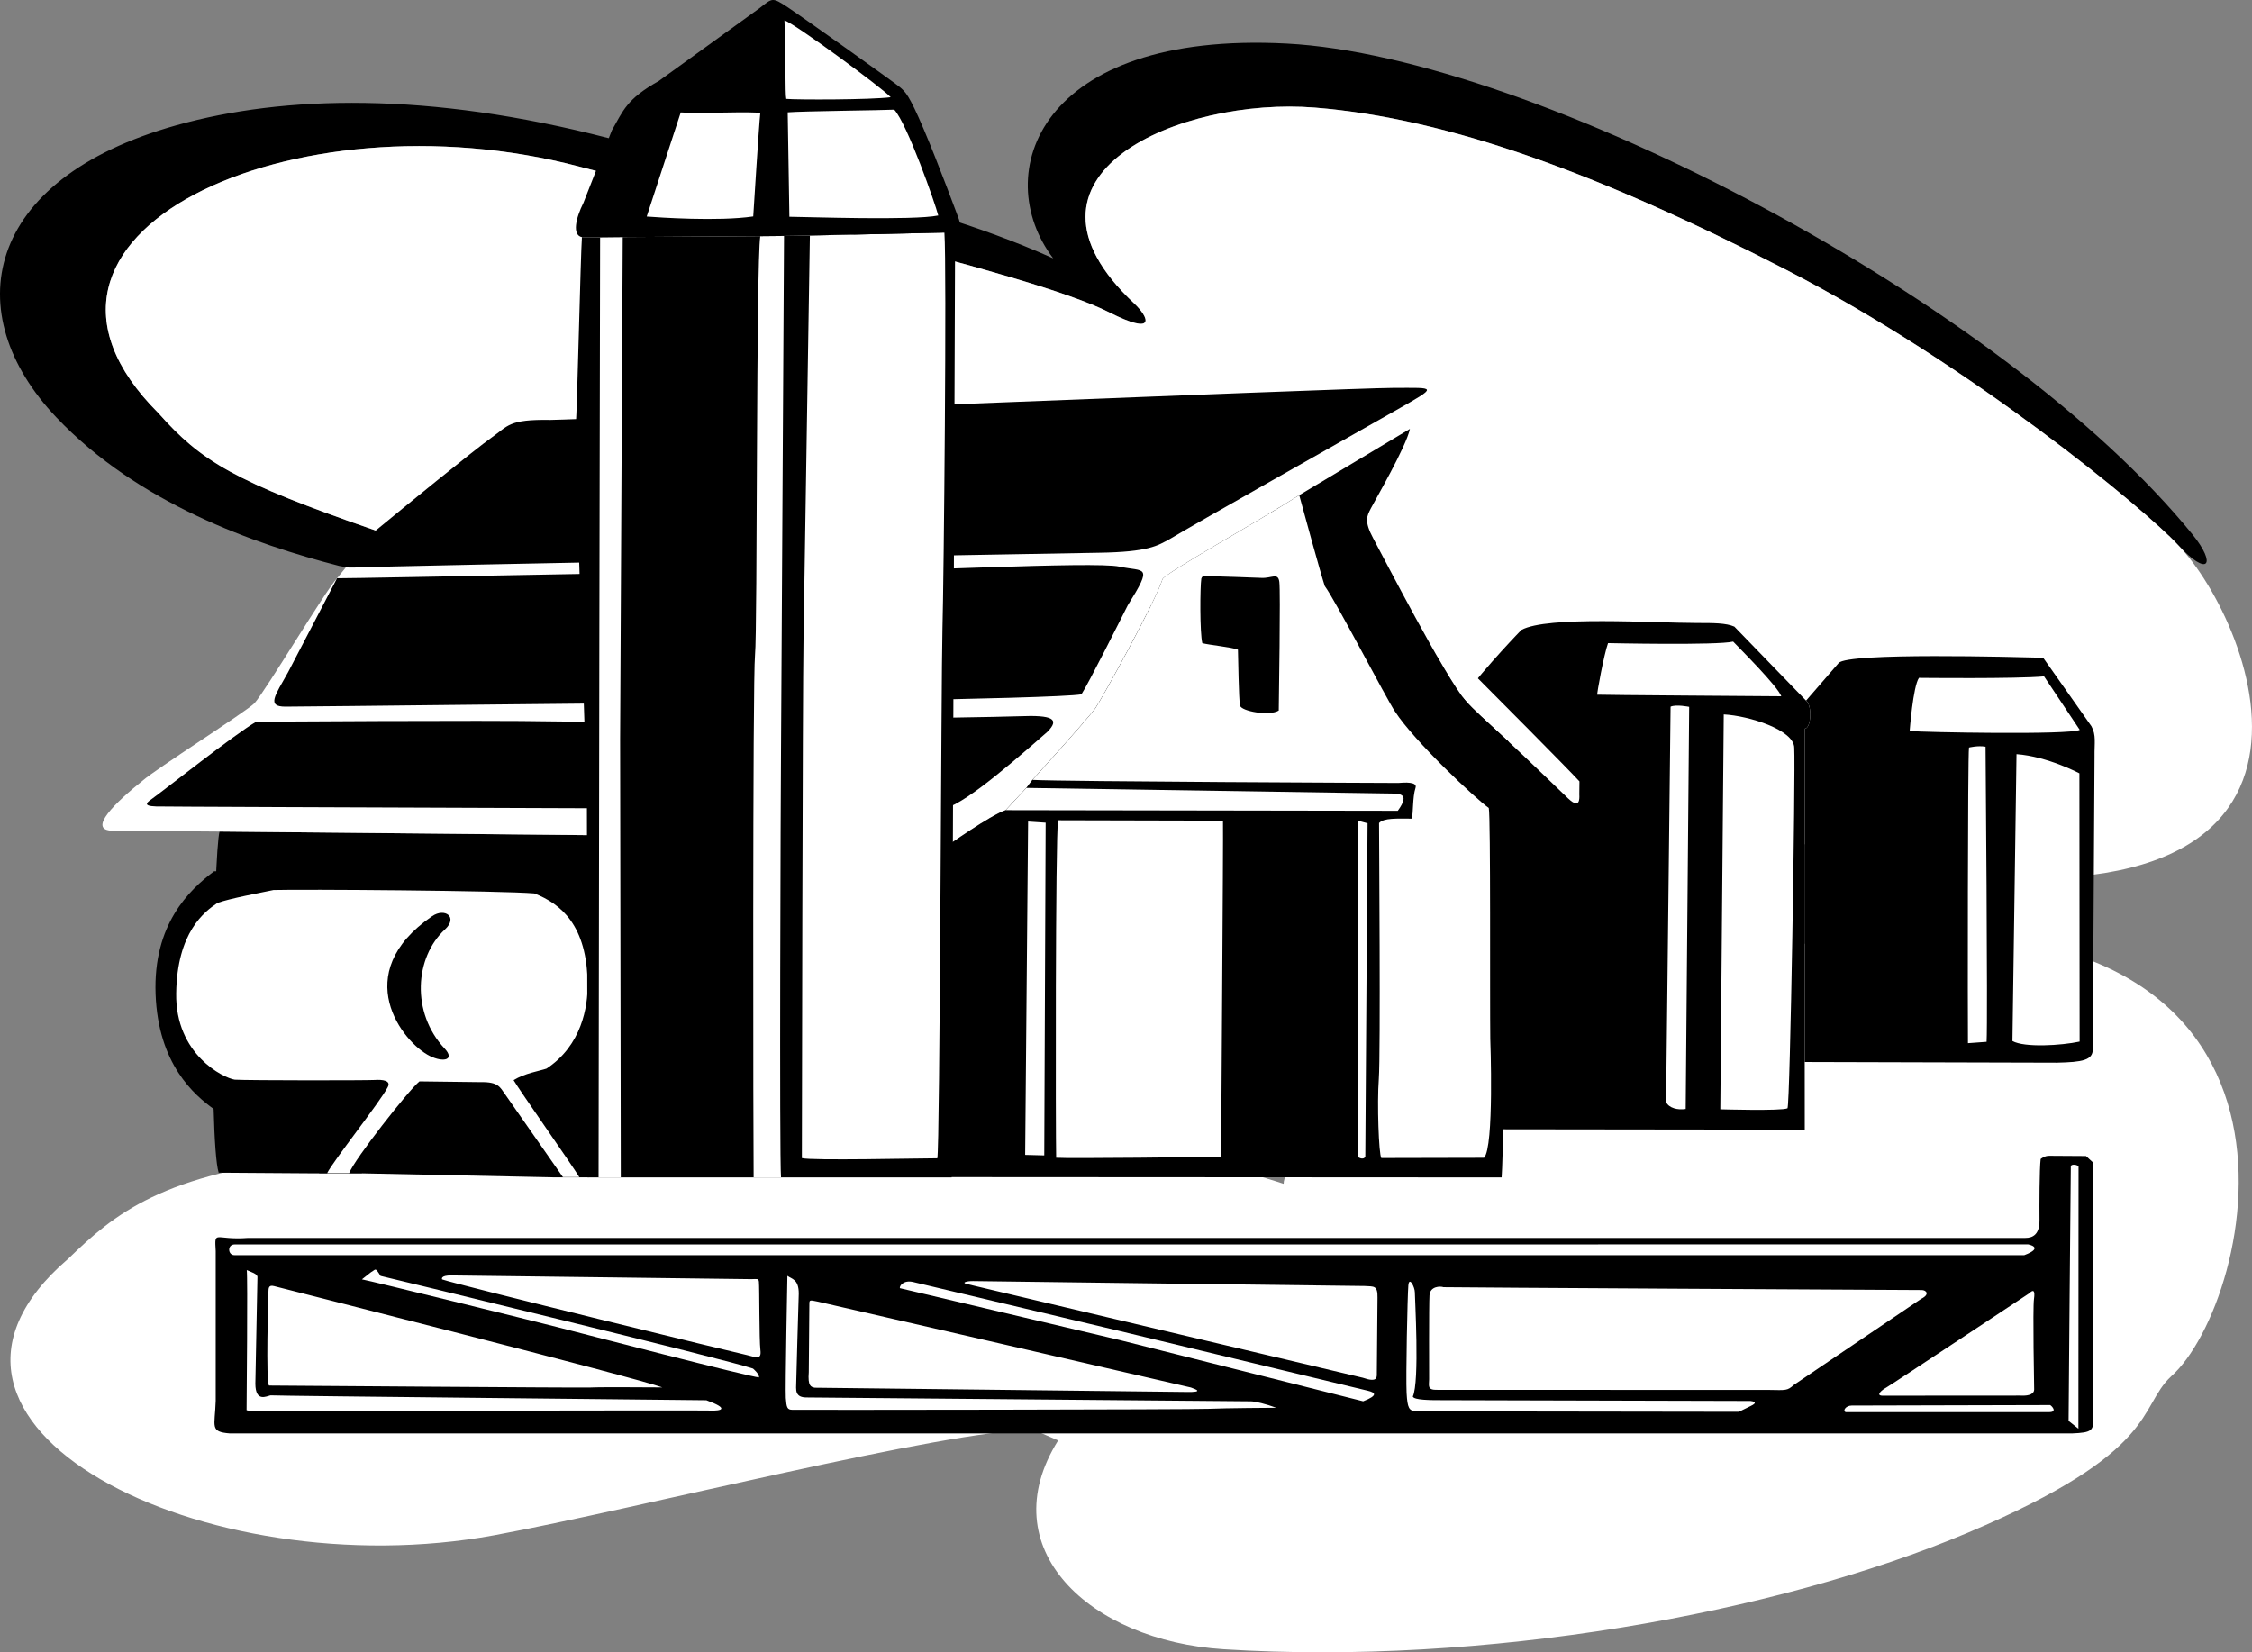 <svg width="259.218" height="190.197" viewBox="0 0 194.414 142.648" xmlns="http://www.w3.org/2000/svg"><rect x="0" y="0" width="194.414" height="142.648" fill="#808080" stroke="none"/><path style="fill:#fff;fill-opacity:1;fill-rule:nonzero;stroke:none" d="M300.063 701.352c43.34-3.915 34.78 31.644 27.652 37.937-2.89 2.691-.914 6.477-17.55 13.5-16.642 7.027-41.853 11.477-64.243 10.063-11.613-.735-20.133-8.711-14.293-18.028l-2.121-.918c-7.57 0-34.246 6.836-46.555 9.102-25.012 4.605-53.433-9.567-36.812-23.844 3.988-3.86 8.097-7.422 21.668-8.809 11.347-2.175 47.351-3 57.945-2.793 10.594.208 25.34 5.106 25.34 5.106 0-4.156 23.976-18.191 48.969-21.316" transform="translate(-140.279 -620.466)"/><path style="fill:#000;fill-opacity:1;fill-rule:nonzero;stroke:none" d="M169.574 669.328c-7.289-1.875-17.383-5.39-24.437-12.836-8.473-8.93-6.375-20.523 10.355-25.207 9.309-2.605 21.781-2.914 37.332 1.11 11.774 3.046 25.363 4.543 38.375 10.375-5.512-7.258-1.273-19.66 20.145-18.543 21.422 1.117 61.922 22.34 78.21 42.378 2.11 2.598 1.387 3.766-1.288.868-2.676-2.903-17.766-15.48-33.829-23.735-16.066-8.258-29.074-13.047-40.636-13.98-11.602-.938-27.477 5.773-15.61 16.902 1.305 1.227 1.938 2.848-2.183.758-6.75-3.426-33.637-9.39-45.738-12.574-24.598-6.473-51.82 5.8-36.317 21.285 3.688 4.148 6.488 5.898 18.762 10.14 12.27 4.239 1.582 3.997-3.14 3.06" transform="translate(-140.279 -620.466)"/><path style="fill:#fff;fill-opacity:1;fill-rule:nonzero;stroke:none" d="M303.168 695.148c42.922 7.157 31.738-20.863 25.098-27.675-2.676-2.903-17.766-15.48-33.829-23.735-16.066-8.258-29.074-13.047-40.636-13.98-11.602-.938-27.477 5.773-15.61 16.902 1.305 1.227 1.938 2.848-2.183.758-6.75-3.426-33.637-9.39-45.738-12.574-24.598-6.473-51.82 5.8-36.317 21.285 3.688 4.148 6.488 5.898 18.762 10.14 11.152 3.02 46.996 6.547 57.574 7.133 10.578.59 24.39-3.523 18.219-12.047 0 0 4.863 6.293 7.43 8.86 2.94 2.941 22.546 19.937 47.23 24.933" transform="translate(-140.279 -620.466)"/><path style="fill:#000;fill-opacity:1;fill-rule:nonzero;stroke:none" d="m316.664 677.25 4.168 5.918c.422.77.25 1.414.266 2.629l-.149 25.25c0 .953-.886 1.117-3.117 1.164l-21.754-.059v-28.78c.559 0 .672-2.009.117-2.419l2.813-3.246c.754-.918 15.254-.52 17.656-.457" transform="translate(-140.279 -620.466)"/><path style="fill:#000;fill-opacity:1;fill-rule:nonzero;stroke:none" d="M296.078 712.152v-28.78c.559 0 .672-2.009.117-2.419l-6.191-6.39c-.711-.317-1.844-.313-3.184-.313-3.82 0-12.972-.629-15.203.602 0 0-2.926 2.996-5.094 5.843-.453.778-.117 2.453.774 2.785l-.11 34.477 28.895.035-.004-5.84" transform="translate(-140.279 -620.466)"/><path style="fill:#fff;fill-opacity:1;fill-rule:nonzero;stroke:none" d="m314.363 685.574-.351 24.766c1.035.586 4.238.387 5.8.05 0-1.808-.019-21.042-.019-23.16 0 0-2.742-1.457-5.43-1.656m-2.672-.644s.2 23.554.09 25.48l-1.61.117c-.023-1.836-.023-24.742.09-25.523 0 0 .75-.192 1.43-.074m-5.75-5.942s8.457.094 10.801-.129l3.082 4.621c-.875.45-13.457.207-14.683.098 0 0 .285-3.844.8-4.59m-21.441 2.489-.387 34.132c.242.528 1.02.707 1.692.598l.3-34.715s-1.136-.234-1.605-.015m4.59.668-.297 34.09s5.277.156 5.8-.087c.227-.218.696-29.097.583-31.105.011-1.563-3.93-2.79-6.086-2.898m-9.988-6.157s9.46.207 10.8-.133c.625.657 3.82 3.833 4.157 4.723-.993-.008-15.829-.11-15.887-.137-.059-.03.574-3.472.93-4.453" transform="translate(-140.279 -620.466)"/><path style="fill:#000;fill-opacity:1;fill-rule:nonzero;stroke:none" d="m221.977 693.547-24.473-.918-38.27-.371c-.511 1.71-.972 26.55-.078 29.449l8.41.059h4.016l16.371.34h2.567l31.445-.016.012-28.543" transform="translate(-140.279 -620.466)"/><path style="fill:#fff;fill-opacity:1;fill-rule:nonzero;stroke:none" d="M172.715 666.27c2.152-1.778 8.605-7.043 10.015-8.036l2.723-2.789c.895-.3 10.113-.597 13.832-.597 3.719 0 61.43-2.528 64.258-2.528 3.273 0 4.46.895.445 4.016l-1.992 1.16-9.555 5.719c-3.699 2.363-11.582 6.73-11.804 7.254-.598 1.933-5.282 10.41-5.801 11.152-.895 1.192-5.43 6.176-5.43 6.176l-.523.691-1.785 1.922c-1.336.445-5.121 3.137-5.121 3.137l-24.473-.918-38.27-.371c-1.488 0-8.289-.074-9.18-.074-2.382 0 .298-2.528 2.528-4.313 1.188-1.043 8.926-5.95 9.668-6.695 1.04-1.192 6.094-9.676 7.125-10.785l3.34-4.121" transform="translate(-140.279 -620.466)"/><path style="fill:#000;fill-opacity:1;fill-rule:nonzero;stroke:none" d="M158.758 695.688c-2.16 1.628-5.27 4.582-5.047 10.609.223 6.023 3.305 8.7 5.09 9.965 1.441.015 11.777-.086 12.523-.012-.523.55-3.5 5.496-3.5 5.496h3.692c.445-.52 2.93-4.277 4.195-5.316.742 0 5.578-.153 6.246-.153.672 0 1.34-.222 2.156.895.82 1.113 3.867 4.937 3.867 4.937h3.137l-5.086-7.222c.446-.114 1.813-.895 2.172-1.063.922-.668 3.707-3.68 3.774-8.922.066-5.246-3.735-8.12-5.407-8.734-1.191 0-26.394-.547-27.812-.48" transform="translate(-140.279 -620.466)"/><path style="fill:#fff;fill-opacity:1;fill-rule:nonzero;stroke:none" d="M186.402 697.598c2.325.906 4.563 2.773 4.61 7.832.02 1.925-.504 5.285-3.555 7.293-.617.21-1.875.398-2.84.996.52.894 5.074 7.363 5.672 8.37h-1.414l-5.012-7.179c-.414-.578-.566-1.05-2.074-1.02l-5.297-.066c-.93.746-5.625 6.735-6.07 7.922h-1.899c.45-.953 4.63-6.23 5.223-7.418.328-.578-.445-.672-1.133-.625-.687.043-10.957.047-12.074-.027-.969-.149-5.129-2.172-5.05-7.453.073-5.282 2.448-7.059 3.562-7.801.969-.371 3.793-.895 4.836-1.117 2.379-.074 19.75.05 22.515.293" transform="translate(-140.279 -620.466)"/><path style="fill:#000;fill-opacity:1;fill-rule:nonzero;stroke:none" d="M303.121 740.258c-.34.183-.96.676-.348.703l11.938-.008c.836.05 1.18-.207 1.176-.523 0 0-.13-7.028-.016-7.81.11-.776-.062-.843-.398-.507 0 0-12.004 7.961-12.352 8.145l-7.976-.23 10.996-7.434c.78-.391.425-.754.035-.754-1.45 0-40.777-.223-41.277-.246-.278-.102-1.157-.086-1.211.695l-4.489.223c.02-1.09-.304-.97-1.105-1.02 0 0-33.297-.41-33.801-.426-.5-.011-1.05.125-.559.25l34.192 8.094-14.84.844s-31.457-7.258-32.18-7.41c-.722-.153-.75-.16-.754.168l-4.355-1.883c-.035-.32-.168-.23-.668-.23-.504 0-24.719-.305-25.863-.321-1.02-.012-.82.344-.82.344 1.449.5 25.652 6.402 26.296 6.527l-7.281 2.797c-2.23-.836-32.625-8.512-33.523-8.746-.504-.133-.47.23-.485.512-.015.289-.234 7.804.051 8.074l-3.367 4.133c-1.785-.137-1.301-.582-1.235-2.813v-12.93c-.105-1.898-.105-.914 2.797-1.136h153.422c.668 0 1.238-.313 1.227-1.54-.012-1.23-.008-4.433.101-5.273 0 0 .332-.3.778-.277l3.136.02.594.546.035 21.934c.04 1.226-.07 1.398-1.855 1.469h-159l3.367-4.133c.723 0 27.102.21 27.77.168.668-.047 5.8-.008 6.187-.008l7.281-2.797c.785.187 1.297.465 1.184-.43-.11-.89-.078-5.394-.129-5.89l4.355 1.882-.05 5.914c-.098 1.227.191 1.282.523 1.348l32.074.367c1.563.028.801-.23.387-.386l14.84-.844c1.281.449 1.215-.04 1.215-.375l.058-6.524 4.489-.222c-.055.78-.032 7.25-.032 7.25 0 .558-.207.949.739.918l28.617.008c1.453.023 1.562.078 2.133-.438l7.976.23" transform="translate(-140.279 -620.466)"/><path style="fill:#fff;fill-opacity:1;fill-rule:nonzero;stroke:none" d="M319.05 721.184c.009-.274.622-.164.669.004l-.012 22.625-.848-.676c.004-.836.18-21.516.192-21.953m-3.691 6.711s1.46.261-.325.933H160.527c-.582.02-.656-.926.012-.926h94.508l60.312-.008m1.907 13.876c.152.082.625.59-.043.609l-17.602.004c-.297-.11.004-.57.508-.57l17.137-.043m-25.871-.352c.222.027.718.113.004.441l-1.004.493-27.895-.04c-.574-.074-.715-.246-.79-1.582-.073-1.34.075-8.48.15-9.296.074-.82.562.168.562.593-.004.426.422 7.743-.176 9.008.106.309 1.52.313 2.469.313.945-.004 26.68.07 26.68.07m-33.028-.883c.672.16.875.406-.406.91-.652-.16-21.063-5.3-21.063-5.3l-18.925-4.465c-.086-.133.265-.75 1.16-.528l17.71 4.2 21.524 5.183m-50.113-9.922c.363.278.996.278.98 1.563 0 0-.234 7.781-.23 8.09.008.304.008.828.844.847l38.43.336c.355.004 1.288.223 2.183.555-.344.004-4.36.023-5.809.09-1.449.07-34.859.105-35.976.086-.434-.008-.5-.188-.559-1.024-.055-.836.137-10.543.137-10.543m-35.954-.308c.442-.235.337-.48.833.316.656.152 29.918 7.219 32.152 8 0 0 .528.43.528.762-.708-.012-15.348-3.809-17.36-4.328-2.008-.52-16.258-4.024-16.93-4.137l.778-.613m-10.719-.188c.094.613-.016 11.535-.016 12.094.368.172 3.211.09 4.438.082.84-.008 34.605-.086 35.59-.047.98.04 1.672-.164-.336-.89-.613-.016-36.848-.368-37.63-.422-.35.074-1.292.613-1.304-1.004l.18-9.203c.012-.29-.55-.438-.922-.61" transform="translate(-140.279 -620.466)"/><path style="fill:#000;fill-opacity:1;fill-rule:nonzero;stroke:none" d="M177.586 699.563c1.09-.75 2.262.078 1.105 1.144-2.609 2.41-2.933 7.188-.03 10.281.917.977-.087 1.23-1.266.649-2.356-1.157-7.04-7.11.191-12.074m-15.191-16.786c-1.856 1.078-7.891 5.864-8.93 6.606-.383.285-1.031.668.289.707 1.316.039 63.742.242 67.48.265 1.489.149 5.344-3.085 9.477-6.718 1.078-1.102.441-1.453-2.43-1.336-2.867.113-34.176.566-40.218.445-6.043-.117-25.668.031-25.668.031m6.98-12.387c1.328.028 40.918-.816 44.488-.667 3.57.148 20.883-.809 23.047-.34 2.168.472 2.957-.227.727 3.344-.633 1.25-3.407 6.789-4 7.683-2.23.414-33.063.805-36.434.766-3.367-.035-29.605.293-32.285.297-1.629 0-.926-.91.23-2.97l4.227-8.112m18.415-13.672c2.472-.016 69.05-2.766 72.769-2.766 3.718 0 3.98-.2.16 1.977-4.285 2.437-17.633 9.96-19.453 11.074-1.04.566-1.82 1.121-6.141 1.183-4.324.06-61.309 1.133-64.285 1.278-2.344.11-.278-1.422 1.875-3.195 2.152-1.778 8.605-7.043 10.015-8.036 1.415-.992 1.446-1.578 5.06-1.515" transform="translate(-140.279 -620.466)"/><path style="fill:#fff;fill-opacity:1;fill-rule:nonzero;stroke:none" d="m263.988 656.336-1.992 1.16c-.312 1.52-3.012 6.16-3.363 6.844-.352.683-.61 1.105.203 2.617.809 1.508 6.246 12.035 7.95 13.988.75.864 1.64 1.606 3.718 3.543 1.707 1.586 4.668 4.446 5.14 4.899.528.496 1.047.789.977-.348l.012-1.113c-1.055-1.149-7.586-7.715-8.926-9.055-.445-.969-6.617-11.082-7.215-12.422-.594-1.336-.297-1.855-.074-2.601.223-.743 2.902-5.801 3.57-7.512" transform="translate(-140.279 -620.466)"/><path style="fill:#000;fill-opacity:1;fill-rule:nonzero;stroke:none" d="M270.504 684.488c-2.078-1.937-2.969-2.68-3.719-3.543-1.703-1.953-7.14-12.48-7.95-13.988-.812-1.512-.554-1.934-.202-2.617.351-.684 3.05-5.324 3.363-6.844l-9.555 5.719c-3.699 2.363-11.582 6.73-11.804 7.254-.598 1.933-5.282 10.41-5.801 11.152-.895 1.192-5.43 6.176-5.43 6.176l-.523.691-1.785 1.922c-1.336.445-5.121 3.137-5.121 3.137l-.012 28.543 47.95.027c.226-2.937.616-33.867.589-37.629" transform="translate(-140.279 -620.466)"/><path style="fill:#fff;fill-opacity:1;fill-rule:nonzero;stroke:none" d="M229.406 687.797s4.535-4.985 5.43-6.176c.52-.742 5.203-9.219 5.8-11.152.223-.524 8.106-4.89 11.805-7.254.348 1.297 1.871 6.847 2.207 7.851.938 1.258 5.348 9.79 6.063 10.832 1.68 2.586 6.98 7.543 8.094 8.325.172.847.086 16.687.129 19.922 0 0 .351 9.382-.54 10.277l-8.867.02c-.218-.317-.375-4.72-.215-6.84.16-2.122.02-20.81.02-22.079.418-.457 1.55-.379 2.816-.379.16-.46.055-1.796.336-2.675.164-.524-.949-.453-1.488-.407-.598 0-28.988-.117-31.59-.265" transform="translate(-140.279 -620.466)"/><path style="fill:#fff;fill-opacity:1;fill-rule:nonzero;stroke:none" d="m227.098 690.41 1.785-1.922 31.082.48c.996.024 2.172-.14.984 1.497l-33.851-.055m1.937.98-.254 28.782 1.649.043.12-28.723-1.515-.101m2.586-.11 14.238.035c.036 1.454-.164 27.665-.164 29.004-.902.04-13.25.18-14.238.098-.05-1.918-.07-27.66.164-29.137m25.929.047-.073 29.004s.445.34.668.008l.195-28.797-.79-.215" transform="translate(-140.279 -620.466)"/><path style="fill:#000;fill-opacity:1;fill-rule:nonzero;stroke:none" d="M243.988 670.414c-.113.727-.136 4.688.086 5.578.633.168 2.516.34 3.074.563.02.566.067 4.32.18 4.824.11.5 2.563.93 3.344.43.008-.836.164-10.27.05-11.106-.109-.836-.66-.297-1.55-.344-.895-.043-3.758-.129-4.297-.144-.527-.02-.781-.121-.887.2m-21.254-29.946c-.21.058-.507.09-.925.074l-11.614.258-2.23.035-2.05.02-11.876.078-1.953.02-1.57-.013c-.114 1.489-.414 14.985-.528 16.215-.11 1.227.957 31.903.957 31.903l.063 33.058h31.426l.3-81.648" transform="translate(-140.279 -620.466)"/><path style="fill:#fff;fill-opacity:1;fill-rule:nonzero;stroke:none" d="m221.809 640.543-11.614.258c-.05 3.34-.465 29.965-.55 34.863-.082 4.898-.141 43.45-.141 44.785.754.23 10.055.016 11.691.016.23-.758.332-41.52.446-45.695.117-4.172.379-31.133.168-34.227m-29.723.41 1.953-.02-.226 43.356.058 37.828h-1.918l.067-46.453.066-34.71m13.828-.099 2.05-.019s-.234 40.414-.26 44.32c-.032 3.903-.15 35.028 0 36.961h-2.364c-.035-2.402-.094-43.023.12-45.113.216-2.094.087-33.785.454-36.149" transform="translate(-140.279 -620.466)"/><path style="fill:#000;fill-opacity:1;fill-rule:nonzero;stroke:none" d="M205.848 621.172c1.136-.883 1.07-.977 2.457-.063 1.125.739 9.164 6.457 9.644 6.868.48.406.797.644 2.067 3.625 1.27 2.98 3.046 7.796 3.046 7.796.13.43.301.891-.328 1.07-.21.06-.507.09-.925.075l-11.614.258-2.23.035-2.05.02-11.876.078-1.953.02-1.57-.013c-.86-.183-.536-1.629.132-2.968l2.45-6.246c.98-1.696 1.254-2.7 4.043-4.262l8.707-6.293" transform="translate(-140.279 -620.466)"/><path style="fill:#fff;fill-opacity:1;fill-rule:nonzero;stroke:none" d="m199.047 630.172-2.938 8.988c1.02.078 6.16.438 9.196-.008.035-.515.5-8.027.61-8.918-.622-.183-5.29.067-6.868-.062m9.234-.008.145 9.016c1.422.011 10.734.336 12.851-.11-.238-.965-2.683-7.937-3.8-9.136-.938.054-7.97.125-9.196.23m-.281-7.945c.125 3.156.047 6.34.156 6.785.91.086 7.34.082 9.016-.145-.762-.832-8.234-6.324-9.172-6.64" transform="translate(-140.279 -620.466)"/></svg>
